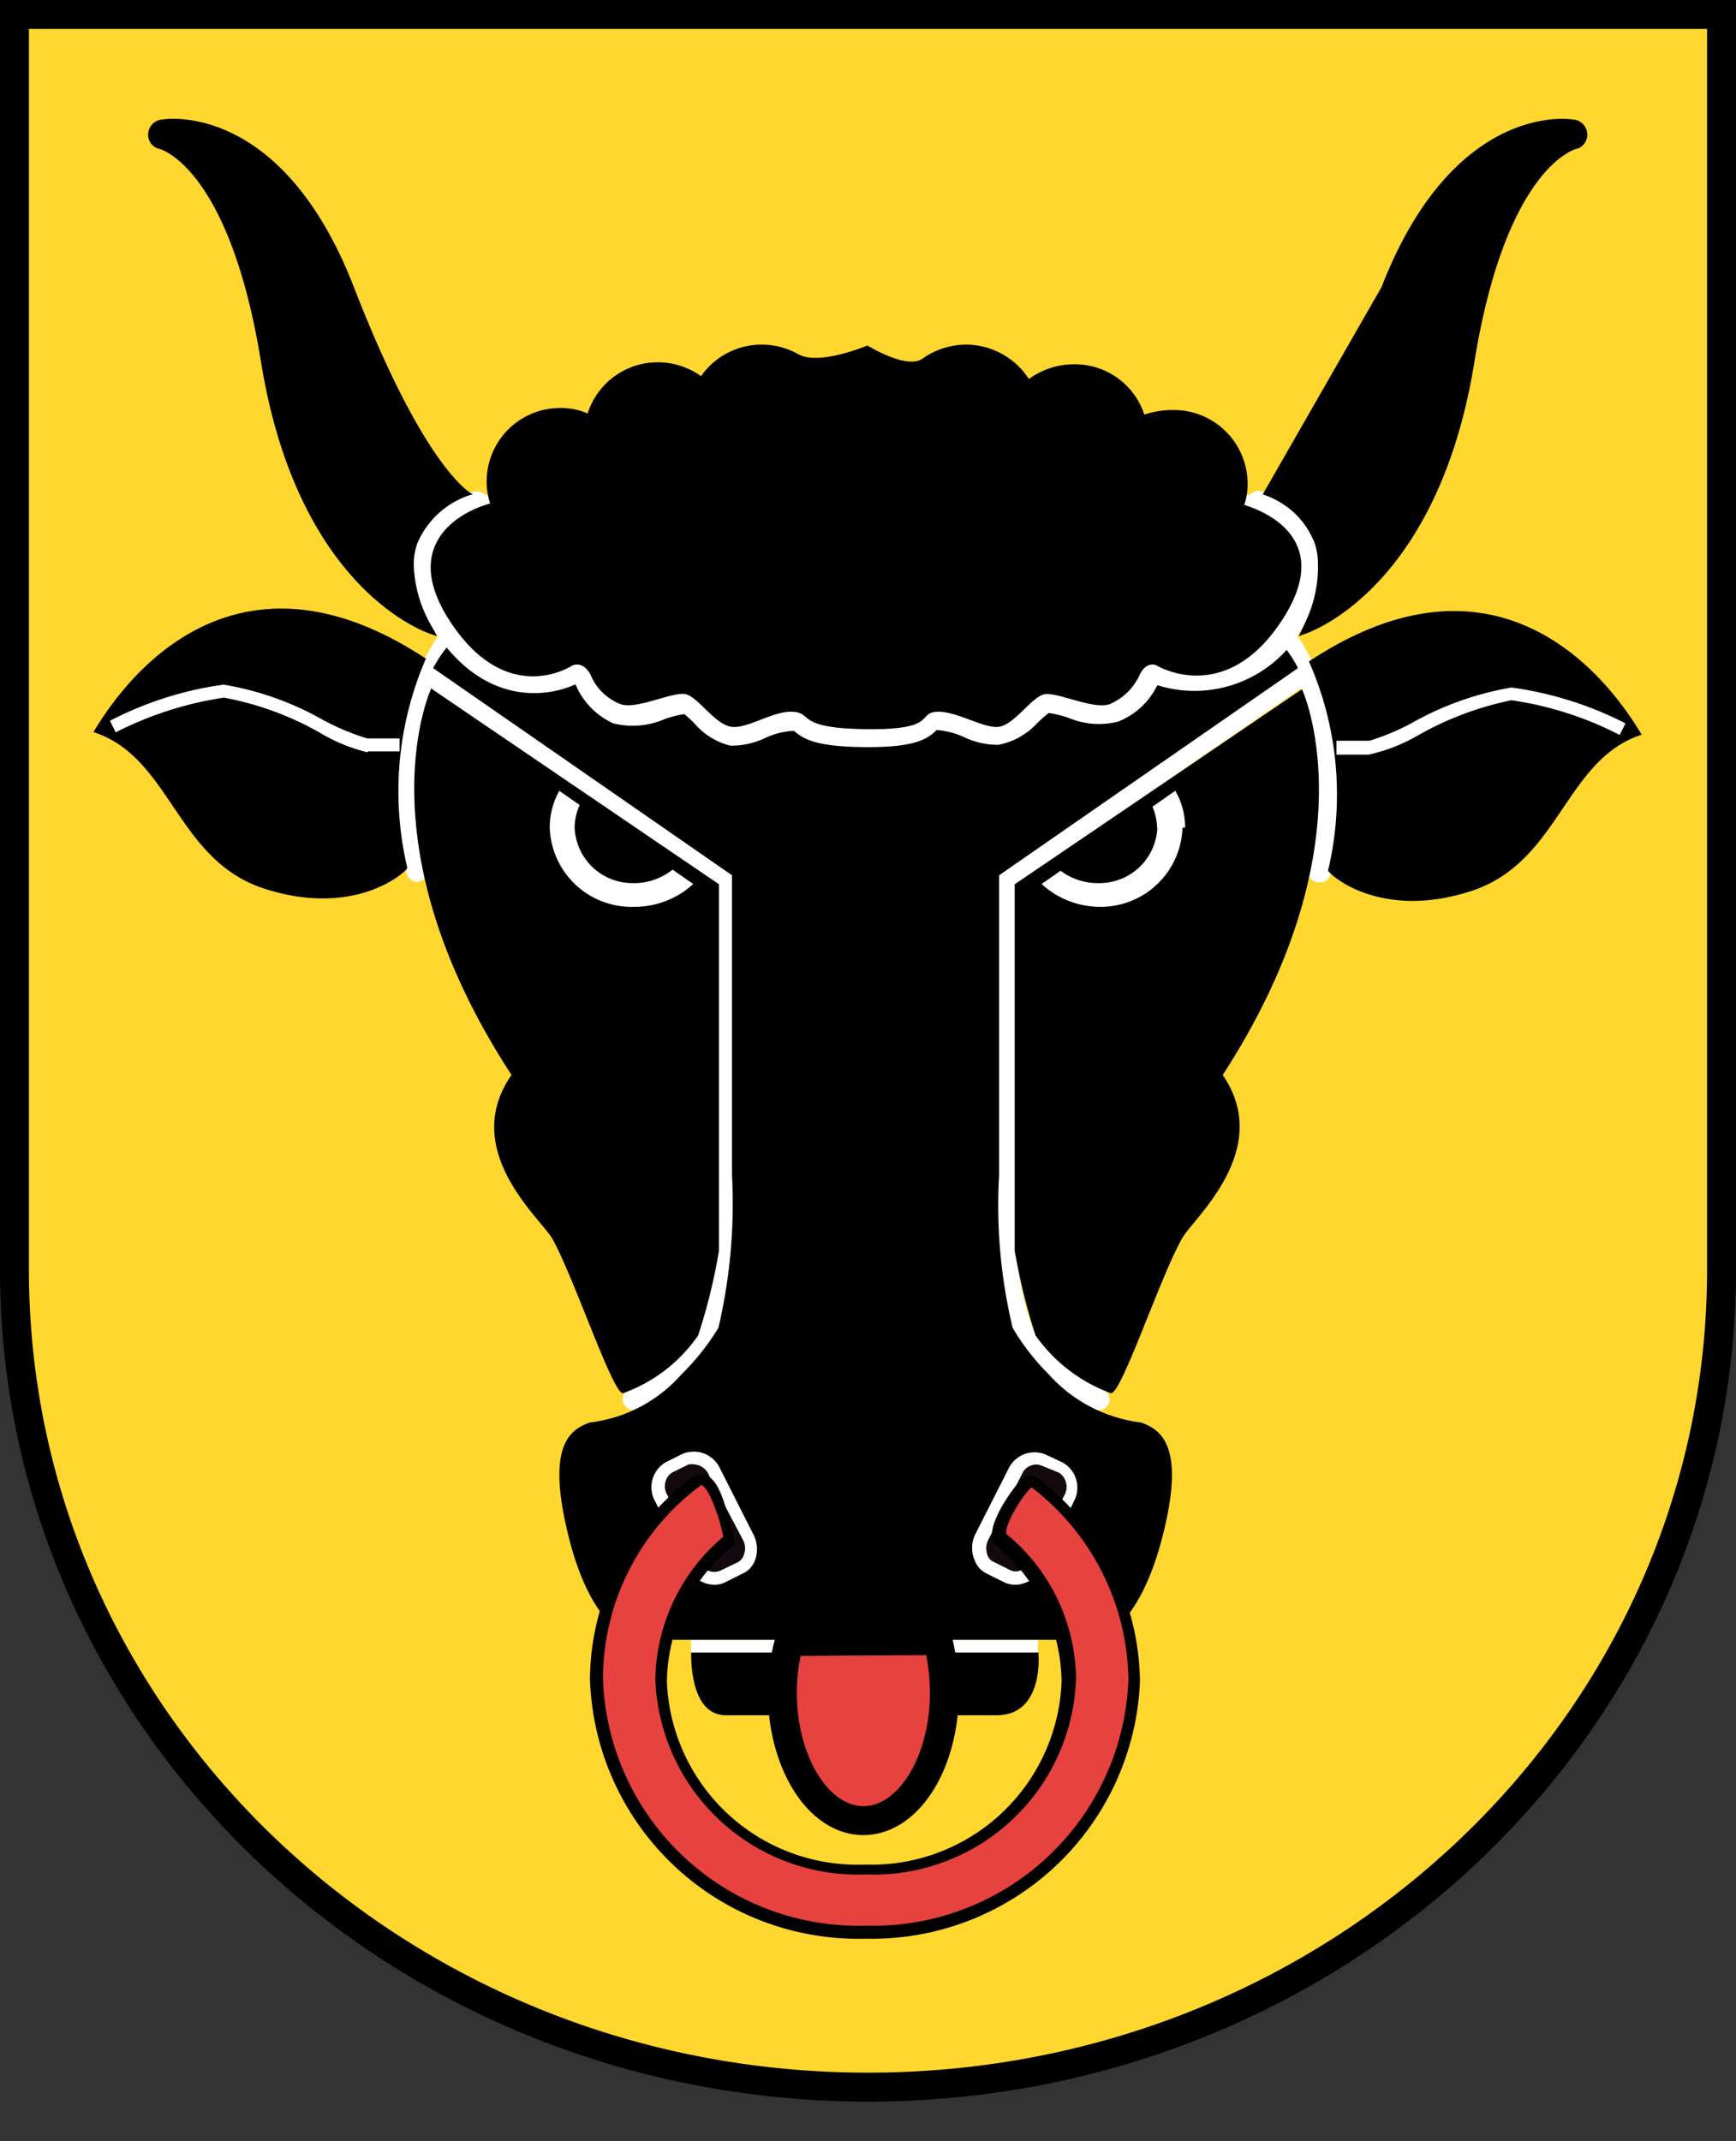 <?xml version="1.0" encoding="UTF-8"?> <svg xmlns="http://www.w3.org/2000/svg" width="60" height="74" viewBox="0 0 60 74"><rect x="0" y="0" width="60" height="74" fill="#333333" stroke="none"/> <path d="M30,.5H59.5V43.89C59.5,59.5,46.31,72.13,30,72.13S.5,59.5.5,43.89V.5H30Z" fill="#ffd72e"></path> <path d="M14.44,30.49a.4.4,0,0,1-.39-.33,16.62,16.62,0,0,1-.24-4.34,8.23,8.23,0,0,1,1.38-3.92,3.71,3.71,0,0,1-.78-3A3,3,0,0,1,16.35,17a.4.4,0,0,1,.3.74,2.25,2.25,0,0,0-1.48,1.34A3.29,3.29,0,0,0,16,21.7a.41.41,0,0,1-.05.55,6.28,6.28,0,0,0-1.36,3.66A16.26,16.26,0,0,0,14.83,30a.39.39,0,0,1-.33.45Zm31.14,0h-.06a.4.4,0,0,1-.33-.45,17.31,17.31,0,0,0,.22-4.12A6.31,6.31,0,0,0,44,22.25a.39.39,0,0,1-.06-.54c1-1.29,1-2.14.86-2.63a2.26,2.26,0,0,0-1.48-1.35.4.4,0,0,1,.3-.74,3,3,0,0,1,1.94,1.88,3.69,3.69,0,0,1-.79,3,7.94,7.94,0,0,1,1.39,3.91A19.13,19.13,0,0,1,46,30.15.38.38,0,0,1,45.58,30.49Z" fill="#fff"></path> <rect x="23.88" y="56.67" width="11.99" height="0.45" fill="#fff"></rect> <path d="M21.92,48.74a.41.41,0,0,1-.38-.27.4.4,0,0,1,.26-.5,7.51,7.51,0,0,0,2.33-2,9.33,9.33,0,0,0,.6-2.8l0-12.59L15,23.92a.4.4,0,0,1-.1-.55.39.39,0,0,1,.55-.11l10,6.9,0,13a10,10,0,0,1-.67,3.13A7.75,7.75,0,0,1,22,48.72Zm16,0-.12,0A7.69,7.69,0,0,1,35,46.32a11.12,11.12,0,0,1-.67-3.1l0-13.06,10-6.9a.4.4,0,1,1,.45.66l-9.66,6.66,0,12.61h0A10.46,10.46,0,0,0,35.73,46a7.53,7.53,0,0,0,2.34,2,.39.39,0,0,1,.26.49A.41.41,0,0,1,38,48.74Z" fill="#fff"></path> <path d="M16.35,17.09s-1.61-.7-4.12-7.17-6.57-5.8-6.6-5.79a.52.52,0,0,0-.5.43.5.5,0,0,0,.32.57c.1,0,2.48.66,3.57,7.37,1.2,7.44,5.23,9.26,6.08,9.48-2.06-4,1.25-4.89,1.25-4.89"></path> <path d="M47.75,9.92c2.51-6.46,6.57-5.8,6.6-5.79a.52.52,0,0,1,.5.43.51.51,0,0,1-.31.57c-.1,0-2.49.66-3.58,7.37-1.2,7.44-5.25,9.26-6.07,9.48,2-4-1.25-4.89-1.25-4.89"></path> <path d="M45.24,22.86a11.39,11.39,0,0,1,.66,7.23c.12.2,1.85,1.7,4.93.71s3.24-4.54,5.91-5.41c-1.7-2.85-5.53-6.49-11.5-2.53"></path> <path d="M47.3,26.08h0c-.55,0-1.11,0-1.11,0V25.6s.58,0,1.14,0A7.89,7.89,0,0,0,48.77,25a10.67,10.67,0,0,1,3.47-1.24A12.28,12.28,0,0,1,56.18,25l-.2.4a11.86,11.86,0,0,0-3.74-1.2A10.91,10.91,0,0,0,49,25.42,5.91,5.91,0,0,1,47.3,26.08Z" fill="#fff"></path> <path d="M14.73,22.74A11.51,11.51,0,0,0,14.08,30c-.12.2-1.84,1.7-4.92.72s-3.24-4.55-5.93-5.42c1.7-2.85,5.53-6.48,11.5-2.53"></path> <path d="M12.7,26A6,6,0,0,1,11,25.29a10.67,10.67,0,0,0-3.26-1.18A12.14,12.14,0,0,0,4,25.31l-.2-.4a12.11,12.11,0,0,1,3.93-1.25,10.46,10.46,0,0,1,3.45,1.23,8.46,8.46,0,0,0,1.51.63h0c.55,0,1.1,0,1.12,0v.45s-.55,0-1.09,0Z" fill="#fff"></path> <path d="M23.89,57.11h12s.22,2.17-1.45,2.17H25.09c-1.3,0-1.2-2.17-1.2-2.17"></path> <path d="M14.94,23.82l9.91,6.74,0,12.66a19.85,19.85,0,0,1-.72,2.93,5.34,5.34,0,0,1-2.6,2c-.36,0-1.69-4-2.44-5.34-.36-.66-3.23-3.05-1.41-5.66-5.27-8.07-2.77-13.37-2.77-13.37"></path> <path d="M45,23.82l-9.93,6.74,0,12.66a21.38,21.38,0,0,0,.72,2.93,5.5,5.5,0,0,0,2.61,2c.37,0,1.69-4,2.45-5.34.34-.66,3.2-3.05,1.41-5.66C47.47,29.12,45,23.82,45,23.82"></path> <path d="M19,28.6a2.83,2.83,0,0,0,2.91,2.74,3,3,0,0,0,2.05-.79l-4.63-3.22A2.61,2.61,0,0,0,19,28.6" fill="#fff"></path> <path d="M19.86,28.6a2,2,0,0,0,2,1.92A2.13,2.13,0,0,0,23.31,30l-3.24-2.25a1.93,1.93,0,0,0-.21.87"></path> <path d="M40.87,28.6A2.83,2.83,0,0,1,38,31.34a3,3,0,0,1-2-.79l4.62-3.22a2.51,2.51,0,0,1,.34,1.27" fill="#fff"></path> <path d="M40,28.6a2,2,0,0,1-2,1.92A2.15,2.15,0,0,1,36.54,30l3.23-2.25a1.93,1.93,0,0,1,.22.87"></path> <path d="M39.43,49.16a5.11,5.11,0,0,1-3.18-1.66A7.93,7.93,0,0,1,35,45.89a18.16,18.16,0,0,1-.47-5.27c0-2.77,0-10.37,0-10.37l10.33-7.16s-.75-1.6-2-1.66c-.59,0-10,0-12.95,0s-12.36-.05-12.94,0c-1.2.06-2,1.66-2,1.66l10.33,7.16s0,7.6,0,10.37a18.89,18.89,0,0,1-.47,5.27,8.33,8.33,0,0,1-1.28,1.61,5,5,0,0,1-3.16,1.66c-.71.25-1.54.82-.71,4.05s2.27,3.46,2.27,3.46H37.89s1.41-.25,2.26-3.46,0-3.8-.72-4.05"></path> <path d="M16.27,17.1a3,3,0,0,0-1.84,1.66,2.22,2.22,0,0,0-.13.77A4.5,4.5,0,0,0,15.15,22c1.68,2.38,3.76,2.1,4.74,1.65h0A2.56,2.56,0,0,0,21.2,25,2.77,2.77,0,0,0,23,24.84a3.78,3.78,0,0,1,.65-.16A3.73,3.73,0,0,1,24,25a2.38,2.38,0,0,0,1.25.77,2.78,2.78,0,0,0,1.21-.27,2.55,2.55,0,0,1,.93-.24h.05l0,0c.36.3.79.55,2.49.56s2.13-.28,2.44-.59h0a2.7,2.7,0,0,1,.94.24,2.7,2.7,0,0,0,1.2.27A2.45,2.45,0,0,0,35.84,25a3.75,3.75,0,0,1,.41-.36,4.1,4.1,0,0,1,.66.16,2.71,2.71,0,0,0,1.73.14A2.54,2.54,0,0,0,40,23.68h0A4.29,4.29,0,0,0,44.83,22a4.34,4.34,0,0,0,.72-2.49,2.16,2.16,0,0,0-.12-.76,2.89,2.89,0,0,0-1.76-1.65" fill="#fff"></path> <path d="M43,17.46a2.18,2.18,0,0,0,.12-.77,2.55,2.55,0,0,0-2.57-2.52,3,3,0,0,0-1,.16,2.52,2.52,0,0,0-2.45-1.74,2.63,2.63,0,0,0-1.54.51,2.59,2.59,0,0,0-2.16-1.19,2.63,2.63,0,0,0-1.51.48c-.54.4-1.91-.45-1.91-.45s-1.68.71-2.39.3a2.58,2.58,0,0,0-1.27-.33A2.55,2.55,0,0,0,24.23,13a2.58,2.58,0,0,0-1.5-.48,2.54,2.54,0,0,0-2.42,1.77,2.3,2.3,0,0,0-.95-.19,2.54,2.54,0,0,0-2.54,2.53,2.43,2.43,0,0,0,.12.77c-1.09.3-3.21,1.48-1.26,4.26S19.78,23,19.78,23s.36-.19.63.32a1.86,1.86,0,0,0,1,1c.55.25,1.88-.46,2.32-.32s1,1.06,1.57,1.12,1.45-.58,2.13-.52.08.57,2.52.6,1.75-.55,2.41-.6,1.6.57,2.14.52,1.13-1,1.57-1.12,1.76.57,2.32.32a2,2,0,0,0,1-1c.25-.51.59-.32.59-.32s2.27,1.39,4.21-1.39-.18-3.87-1.28-4.19"></path> <path d="M25.86,53.15a.75.75,0,0,1-.28,1l-.57.28a.77.77,0,0,1-1-.38L22.85,51.8a.8.8,0,0,1,.27-1.07l.58-.28a.79.79,0,0,1,1,.41l1.15,2.29Z" fill="#12080d"></path> <path d="M33.93,53.15a.74.74,0,0,0,.28,1l.57.28a.76.76,0,0,0,1-.38l1.16-2.29a.81.81,0,0,0-.28-1.07l-.6-.28a.74.74,0,0,0-1,.41Z" fill="#12080d"></path> <path d="M24.71,54.77a1,1,0,0,1-.91-.57l-1.15-2.3A1,1,0,0,1,23,50.54l.58-.29a1,1,0,0,1,1.31.51l1.16,2.29a1.12,1.12,0,0,1,.05.86.82.82,0,0,1-.45.48l-.56.28A.85.85,0,0,1,24.71,54.77ZM24,50.61a.65.65,0,0,0-.2,0l-.57.28a.57.57,0,0,0-.17.77L24.2,54a.53.53,0,0,0,.7.28l.58-.28a.42.42,0,0,0,.22-.24.63.63,0,0,0,0-.5L24.51,51A.59.59,0,0,0,24,50.61Zm11.08,4.16a.91.91,0,0,1-.4-.1l-.56-.28a.81.81,0,0,1-.43-.46,1.07,1.07,0,0,1,0-.87h0l1.16-2.29a1,1,0,0,1,1.27-.51l.6.28a1,1,0,0,1,.39,1.36L36,54.19a1,1,0,0,1-.62.53A1,1,0,0,1,35.07,54.77Zm-.94-1.52a.68.68,0,0,0,0,.52.36.36,0,0,0,.21.21l.58.29a.42.42,0,0,0,.35,0,.59.59,0,0,0,.35-.31l1.16-2.29a.59.59,0,0,0-.18-.77L36,50.65a.53.53,0,0,0-.68.3Z" fill="#fff"></path> <path d="M34.93,52c.54-.85.69-.82.73-.82a8.71,8.71,0,0,1,3.55,6.91,9.06,9.06,0,0,1-9.3,8.77,9,9,0,0,1-9.29-8.77,8.64,8.64,0,0,1,3.54-6.91c.07,0,.38-.19.71.85s.33,1.19.3,1.22a6.34,6.34,0,0,0-2.31,4.84,6.81,6.81,0,0,0,7.05,6.54,6.79,6.79,0,0,0,7-6.54,6.42,6.42,0,0,0-2.35-4.9s-.25-.22.34-1.19" fill="#e7423f"></path> <path d="M29.91,67a9.27,9.27,0,0,1-9.52-9A8.8,8.8,0,0,1,24,51a.51.51,0,0,1,.43,0c.25.11.44.42.62,1,.39,1.21.36,1.33.25,1.44a6.16,6.16,0,0,0-2.25,4.69,6.59,6.59,0,0,0,6.83,6.31,6.58,6.58,0,0,0,6.81-6.31,6.17,6.17,0,0,0-2.28-4.73c-.12-.1-.32-.45.3-1.48h0c.53-.84.75-.92.91-.92h.08l.06,0a9,9,0,0,1,3.64,7.09A9.27,9.27,0,0,1,29.91,67Zm-5.64-15.7a8.32,8.32,0,0,0-3.43,6.71,8.83,8.83,0,0,0,9.07,8.54A8.83,8.83,0,0,0,39,58.05a8.5,8.5,0,0,0-3.35-6.65,3.12,3.12,0,0,0-.51.68c-.44.72-.36.94-.35.94a6.55,6.55,0,0,1,2.4,5,7,7,0,0,1-7.26,6.76,7,7,0,0,1-7.28-6.76A6.56,6.56,0,0,1,25,53.11a6.46,6.46,0,0,0-.29-1C24.45,51.39,24.27,51.34,24.27,51.34Z"></path> <path d="M32.42,56.7a8,8,0,0,1,.22,1.79c0,2.45-1.25,4.43-2.8,4.43s-2.8-2-2.8-4.43a6.57,6.57,0,0,1,.24-1.76l5.14,0" fill="#e7423f"></path> <path d="M32.42,56.7a8,8,0,0,1,.22,1.79c0,2.45-1.25,4.43-2.8,4.43s-2.8-2-2.8-4.43a6.57,6.57,0,0,1,.24-1.76ZM30,.5H59.5V43.88C59.5,59.5,46.31,72.13,30,72.13S.5,59.5.5,43.88V.5Z" fill="none" stroke="#000"></path> </svg> 